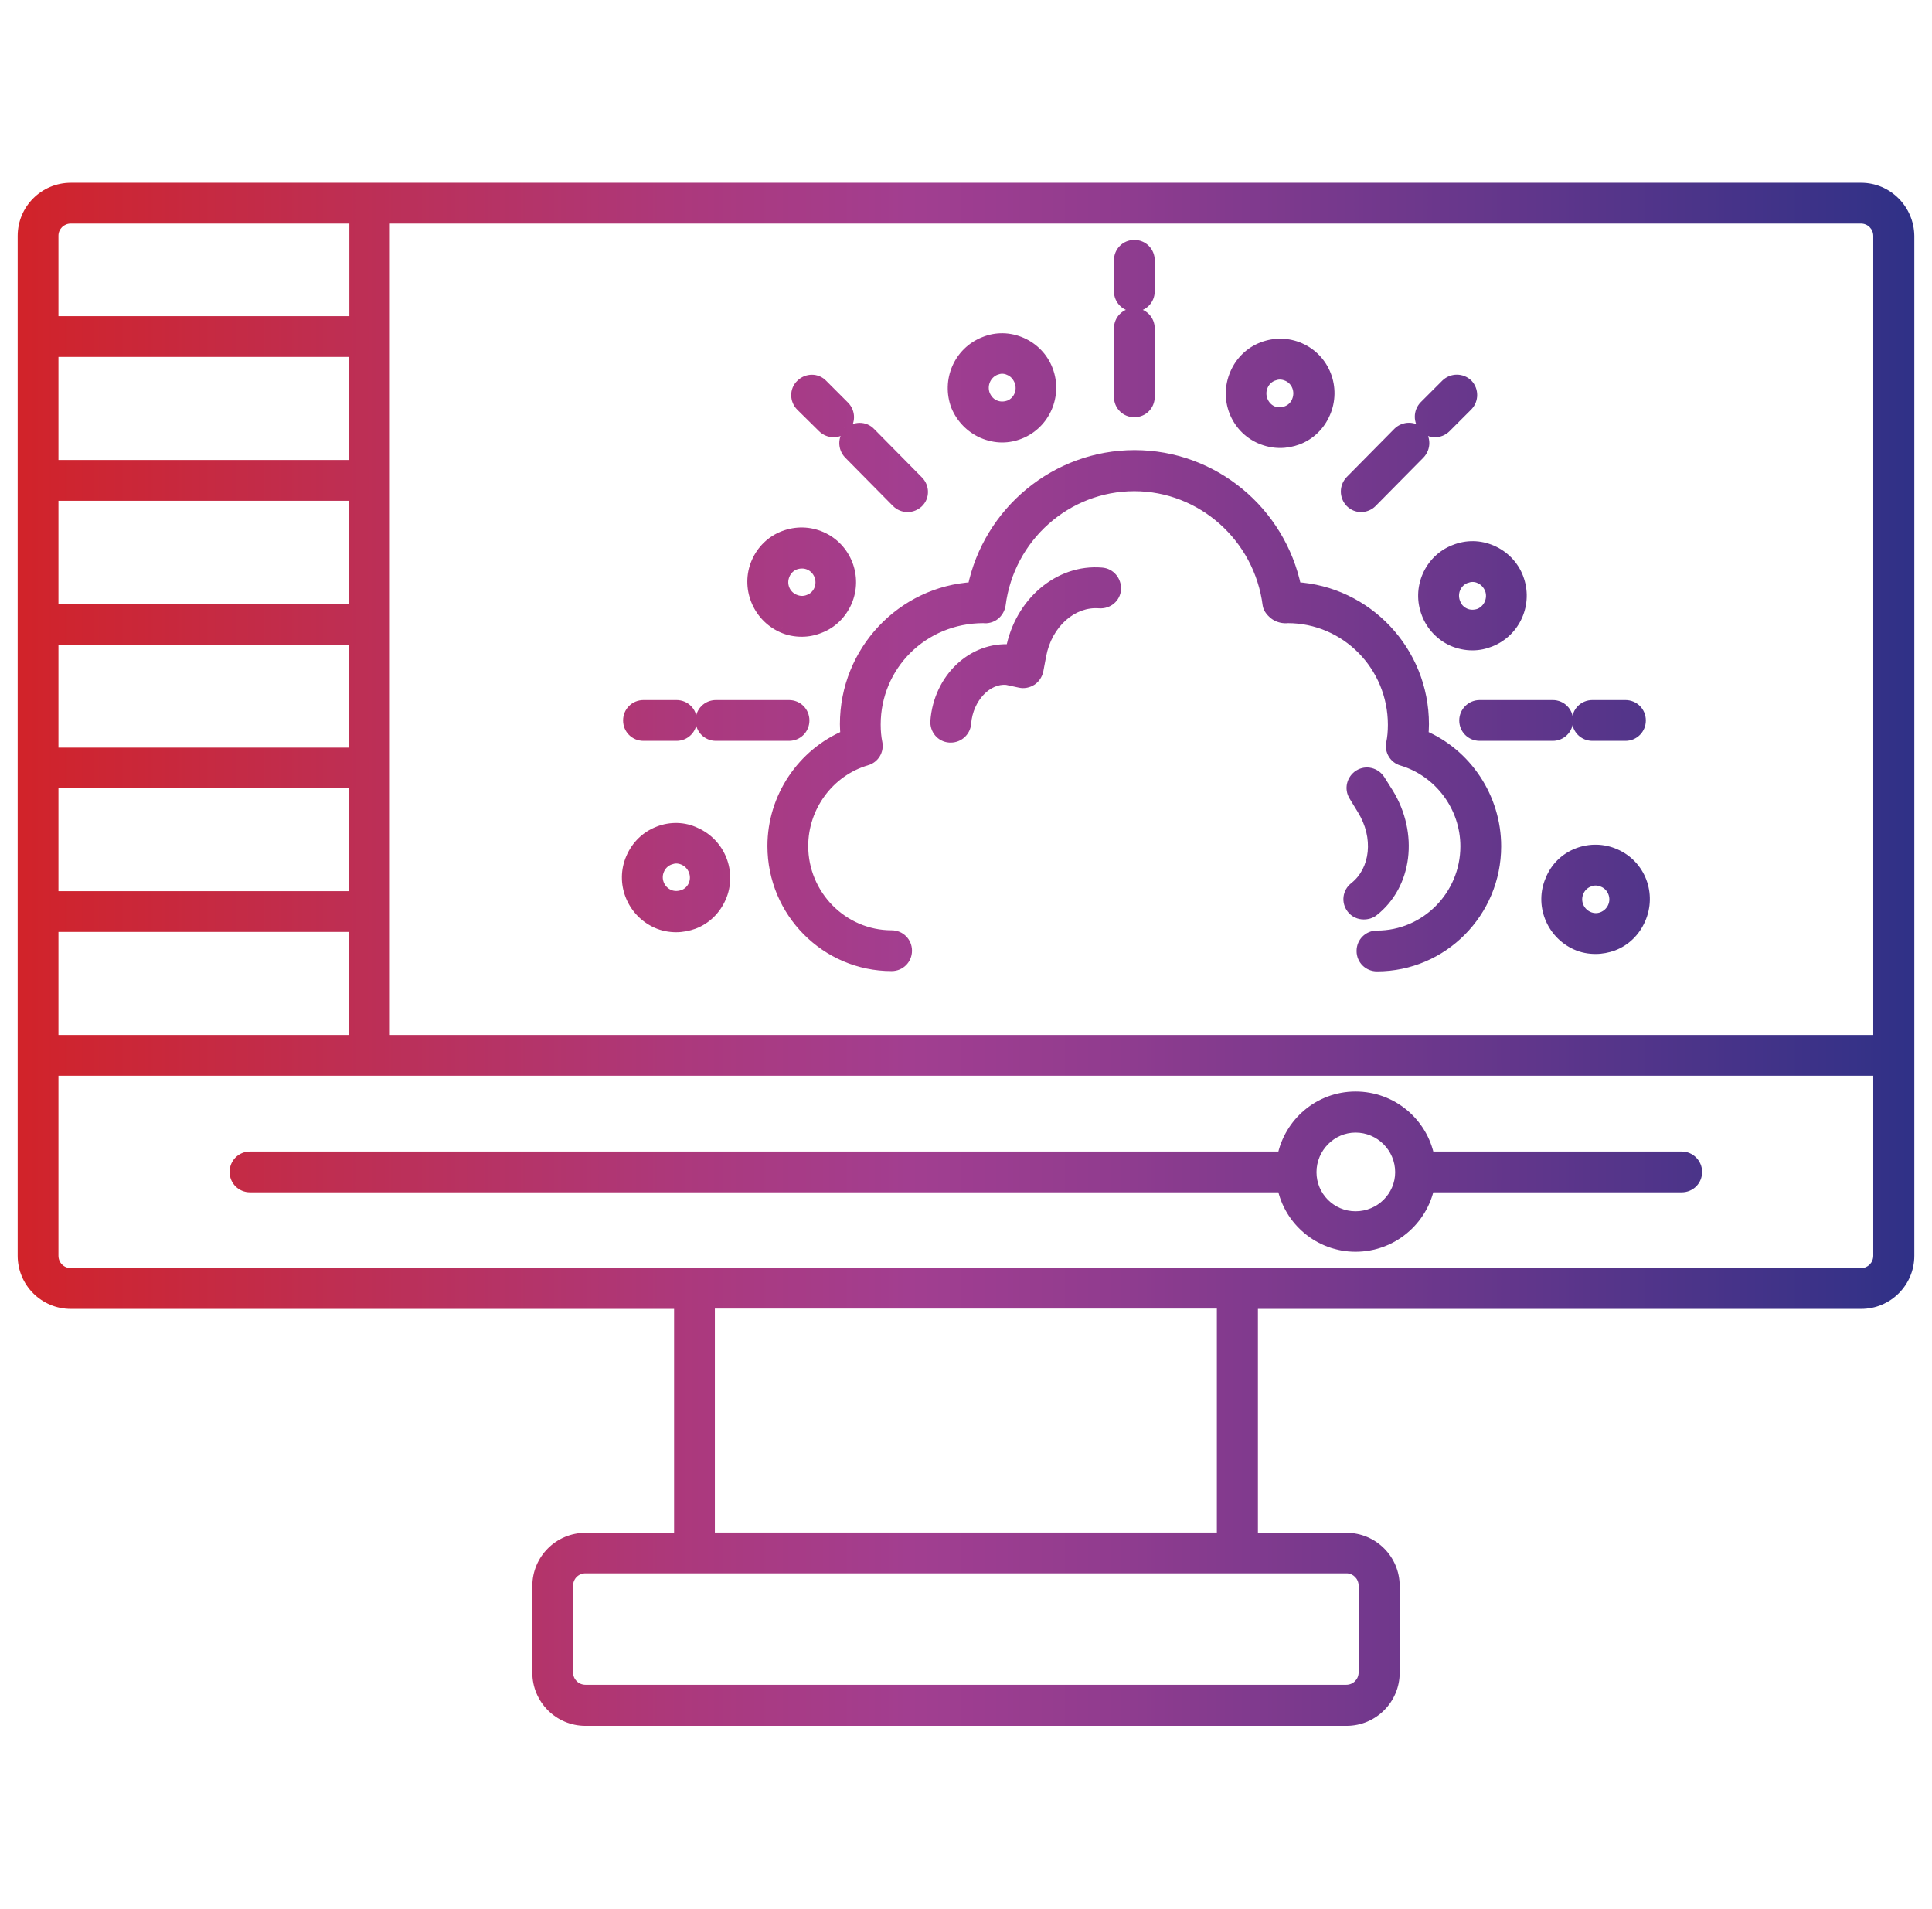 <svg width="82" height="81" viewBox="0 0 82 81" fill="none" xmlns="http://www.w3.org/2000/svg">
<path fill-rule="evenodd" clip-rule="evenodd" d="M78.994 8.007H3.006C1.898 8.007 1 8.905 1 10.012V53.292C1 54.4 1.898 55.298 3.006 55.298H28.86V65.302H24.849C23.741 65.302 22.843 66.201 22.843 67.308V70.988C22.843 72.095 23.741 72.993 24.849 72.993H57.151C58.259 72.993 59.157 72.095 59.157 70.988V67.308C59.157 66.201 58.259 65.302 57.151 65.302H53.14V55.298H78.994C80.102 55.298 81 54.4 81 53.292V10.012C80.988 8.905 80.089 8.007 78.994 8.007ZM79.757 10.012V44.173H16.296V9.237H78.982C79.413 9.237 79.757 9.582 79.757 10.012ZM15.066 25.875H2.231V21.002H15.066V25.875ZM15.066 27.105V31.978H2.231V27.105H15.066ZM15.066 33.197V38.07H2.231V33.197H15.066ZM15.066 19.771H2.231V14.898H15.066V19.771ZM2.231 39.3H15.066V44.173H2.231V39.3ZM3.006 9.237H15.078V13.667H2.231V10C2.231 9.582 2.575 9.237 3.006 9.237ZM57.914 67.296V70.975C57.914 71.406 57.57 71.751 57.139 71.751H24.849C24.418 71.751 24.073 71.406 24.073 70.975V67.296C24.073 66.865 24.418 66.521 24.849 66.521H57.151C57.57 66.521 57.914 66.865 57.914 67.296ZM51.897 65.29H30.091V55.285H51.897V65.29ZM78.994 54.067H3.006C2.575 54.067 2.231 53.723 2.231 53.292V45.404H79.757V53.292C79.757 53.723 79.412 54.067 78.994 54.067ZM71.377 49.12H60.635C60.352 47.668 59.072 46.573 57.533 46.573C56.008 46.573 54.74 47.668 54.457 49.12H10.611C10.267 49.12 9.996 49.391 9.996 49.736C9.996 50.08 10.267 50.351 10.611 50.351H54.457C54.74 51.791 56.02 52.873 57.533 52.873C59.059 52.873 60.339 51.791 60.635 50.351H71.377C71.722 50.351 71.993 50.08 71.993 49.736C71.993 49.403 71.722 49.12 71.377 49.12ZM57.533 51.655C56.475 51.655 55.626 50.794 55.626 49.748C55.626 48.69 56.487 47.816 57.533 47.816C58.592 47.816 59.465 48.677 59.465 49.748C59.465 50.794 58.604 51.655 57.533 51.655ZM60.399 30.735C60.399 30.908 60.387 31.068 60.375 31.228C62.221 32.003 63.464 33.861 63.464 35.916C63.464 38.709 61.212 40.974 58.443 40.974C58.098 40.974 57.827 40.703 57.827 40.358C57.827 40.014 58.098 39.743 58.443 39.743C60.535 39.743 62.233 38.02 62.233 35.916C62.233 34.23 61.113 32.729 59.513 32.249C59.206 32.163 59.021 31.855 59.083 31.547C59.132 31.314 59.156 31.043 59.156 30.76C59.156 28.237 57.138 26.195 54.653 26.195C54.492 26.219 54.271 26.17 54.136 26.072C54 25.973 53.865 25.825 53.84 25.665C53.471 22.773 51.022 20.595 48.143 20.595C45.251 20.595 42.802 22.773 42.433 25.665C42.408 25.825 42.322 25.973 42.199 26.072C42.076 26.17 41.904 26.219 41.744 26.195C39.147 26.195 37.129 28.237 37.129 30.748C37.129 31.031 37.154 31.301 37.203 31.535C37.264 31.843 37.08 32.151 36.772 32.237C35.172 32.704 34.053 34.218 34.053 35.904C34.053 38.008 35.751 39.731 37.843 39.731C38.187 39.731 38.458 40.002 38.458 40.346C38.458 40.691 38.187 40.962 37.843 40.962C35.074 40.962 32.822 38.697 32.822 35.904C32.822 33.849 34.077 32.003 35.923 31.228C35.911 31.068 35.898 30.908 35.898 30.735C35.898 27.647 38.298 25.124 41.313 24.952C41.977 21.727 44.833 19.352 48.155 19.352C51.478 19.352 54.32 21.715 54.985 24.952C58 25.124 60.399 27.647 60.399 30.735ZM46.753 24.336C44.956 24.189 43.307 25.592 42.938 27.573V27.61L42.901 27.597C41.289 27.474 39.874 28.816 39.739 30.6C39.714 30.945 39.96 31.24 40.305 31.265H40.354C40.674 31.265 40.944 31.018 40.969 30.698C41.055 29.591 41.88 28.742 42.729 28.816L43.295 28.939C43.455 28.976 43.627 28.939 43.763 28.853C43.898 28.767 43.996 28.619 44.033 28.459L44.156 27.807C44.415 26.441 45.498 25.468 46.667 25.567C47.011 25.592 47.307 25.346 47.331 25.001C47.343 24.656 47.097 24.361 46.753 24.336ZM58.899 33.676C59.957 35.399 59.686 37.541 58.271 38.648C58.16 38.734 58.025 38.771 57.877 38.771C57.705 38.771 57.52 38.697 57.397 38.537C57.188 38.267 57.237 37.885 57.508 37.676C58.431 36.95 58.579 35.51 57.84 34.329L57.496 33.763C57.311 33.467 57.41 33.098 57.693 32.913C57.988 32.729 58.357 32.827 58.542 33.11L58.899 33.676ZM48.144 17.457C48.489 17.457 48.76 17.187 48.76 16.842V13.938C48.76 13.593 48.489 13.323 48.144 13.323C47.8 13.323 47.529 13.593 47.529 13.938V16.842C47.529 17.187 47.8 17.457 48.144 17.457ZM48.76 12.363C48.76 12.707 48.489 12.978 48.144 12.978C47.8 12.978 47.529 12.695 47.529 12.363V11.046C47.529 10.701 47.8 10.431 48.144 10.431C48.489 10.431 48.76 10.701 48.76 11.046V12.363ZM36.047 19.242L38.078 21.297C38.201 21.42 38.361 21.482 38.521 21.482C38.681 21.482 38.828 21.42 38.952 21.309C39.198 21.075 39.198 20.682 38.952 20.436L36.921 18.38C36.687 18.134 36.294 18.134 36.047 18.38C35.814 18.614 35.814 18.996 36.047 19.242ZM35.382 18.306C35.222 18.306 35.062 18.245 34.939 18.122L34.016 17.211C33.77 16.965 33.77 16.571 34.016 16.338C34.262 16.091 34.656 16.091 34.89 16.338L35.813 17.261C36.059 17.507 36.059 17.9 35.813 18.134C35.69 18.245 35.542 18.306 35.382 18.306ZM30.387 31.191H33.488C33.833 31.191 34.104 30.92 34.104 30.575C34.104 30.231 33.833 29.96 33.488 29.96H30.387C30.043 29.96 29.772 30.231 29.772 30.575C29.772 30.92 30.043 31.191 30.387 31.191ZM28.714 31.191H27.311C26.966 31.191 26.696 30.92 26.696 30.575C26.696 30.231 26.966 29.96 27.311 29.96H28.714C29.058 29.96 29.329 30.231 29.329 30.575C29.329 30.92 29.058 31.191 28.714 31.191ZM62.185 30.575C62.185 30.92 62.456 31.191 62.801 31.191H65.902C66.246 31.191 66.517 30.92 66.517 30.575C66.517 30.231 66.246 29.96 65.902 29.96H62.801C62.456 29.96 62.185 30.243 62.185 30.575ZM68.989 31.191H67.586C67.241 31.191 66.971 30.92 66.971 30.575C66.971 30.231 67.241 29.96 67.586 29.96H68.989C69.333 29.96 69.604 30.231 69.604 30.575C69.604 30.92 69.333 31.191 68.989 31.191ZM57.766 21.481C57.926 21.481 58.086 21.42 58.209 21.297L60.239 19.242C60.473 18.996 60.473 18.614 60.239 18.368C59.993 18.134 59.612 18.134 59.365 18.368L57.335 20.423C57.101 20.669 57.101 21.051 57.335 21.297C57.458 21.42 57.606 21.481 57.766 21.481ZM61.348 18.122C61.225 18.245 61.065 18.307 60.905 18.307C60.745 18.307 60.597 18.245 60.474 18.122C60.24 17.876 60.24 17.494 60.474 17.248L61.397 16.325C61.643 16.092 62.025 16.092 62.271 16.325C62.504 16.572 62.504 16.953 62.271 17.199L61.348 18.122ZM33.204 26.601C33.475 26.724 33.758 26.773 34.029 26.773C34.287 26.773 34.533 26.724 34.779 26.625C35.296 26.428 35.69 26.035 35.912 25.53C36.367 24.484 35.887 23.266 34.853 22.811C34.349 22.589 33.795 22.577 33.278 22.774C32.761 22.971 32.355 23.364 32.134 23.881C31.691 24.915 32.171 26.133 33.204 26.601ZM33.278 24.373C33.364 24.164 33.537 24.004 33.733 23.93C33.943 23.857 34.164 23.857 34.361 23.943C34.779 24.127 34.976 24.619 34.792 25.05C34.706 25.247 34.546 25.407 34.337 25.481C34.127 25.567 33.906 25.555 33.709 25.469C33.278 25.284 33.094 24.792 33.278 24.373ZM61.667 27.179C61.175 26.957 60.781 26.551 60.584 26.035C60.166 24.976 60.695 23.77 61.741 23.364C62.258 23.155 62.811 23.167 63.316 23.389C63.82 23.61 64.214 24.017 64.411 24.533C64.817 25.592 64.3 26.785 63.242 27.204C62.996 27.302 62.75 27.351 62.491 27.351C62.208 27.351 61.925 27.29 61.667 27.179ZM62.504 24.447C62.393 24.447 62.294 24.472 62.196 24.509C61.778 24.669 61.556 25.161 61.741 25.604C61.815 25.813 61.974 25.973 62.171 26.059C62.368 26.145 62.59 26.145 62.799 26.072C63.217 25.899 63.427 25.419 63.267 24.989C63.181 24.779 63.02 24.607 62.824 24.521C62.725 24.472 62.614 24.447 62.504 24.447ZM53.508 18.59C53.767 18.7 54.05 18.762 54.333 18.762C54.579 18.762 54.837 18.713 55.071 18.627C55.588 18.43 55.994 18.036 56.215 17.519C56.671 16.473 56.203 15.255 55.169 14.799C54.665 14.578 54.111 14.566 53.594 14.762C53.077 14.959 52.671 15.353 52.45 15.87C51.995 16.916 52.462 18.134 53.508 18.59ZM53.57 16.362C53.656 16.153 53.828 15.993 54.025 15.919C54.123 15.882 54.222 15.858 54.32 15.858C54.431 15.858 54.542 15.882 54.653 15.931C55.071 16.116 55.255 16.608 55.071 17.039C54.985 17.248 54.812 17.408 54.603 17.482C54.406 17.556 54.185 17.556 53.988 17.47C53.582 17.285 53.385 16.781 53.57 16.362ZM42.533 18.528C42.262 18.528 41.979 18.466 41.721 18.356C41.216 18.134 40.822 17.728 40.613 17.224C40.207 16.153 40.724 14.959 41.782 14.541C42.287 14.332 42.84 14.344 43.345 14.566C43.849 14.787 44.243 15.193 44.44 15.71C44.846 16.768 44.329 17.962 43.283 18.38C43.037 18.479 42.791 18.528 42.533 18.528ZM42.533 15.611C42.434 15.611 42.336 15.636 42.237 15.673C41.819 15.845 41.61 16.325 41.77 16.756C41.856 16.965 42.004 17.137 42.213 17.224C42.41 17.31 42.631 17.31 42.84 17.236C43.259 17.076 43.468 16.584 43.296 16.153C43.21 15.944 43.062 15.771 42.853 15.685C42.754 15.636 42.644 15.611 42.533 15.611ZM27.962 35.313C27.445 35.51 27.039 35.904 26.817 36.421C26.362 37.454 26.842 38.673 27.876 39.14C28.146 39.263 28.429 39.313 28.7 39.313C28.946 39.313 29.205 39.263 29.438 39.177C29.955 38.98 30.349 38.587 30.571 38.082C31.026 37.036 30.546 35.818 29.512 35.362C29.032 35.129 28.466 35.116 27.962 35.313ZM29.463 37.578C29.377 37.774 29.217 37.934 29.008 38.008C28.799 38.082 28.577 38.082 28.38 37.996C27.962 37.811 27.765 37.319 27.949 36.901C28.036 36.691 28.208 36.532 28.405 36.458C28.503 36.421 28.602 36.396 28.7 36.396C28.811 36.396 28.922 36.421 29.032 36.47C29.451 36.654 29.648 37.159 29.463 37.578ZM66.972 36.236C67.489 36.039 68.043 36.051 68.547 36.273C69.593 36.728 70.061 37.947 69.593 39.005C69.372 39.509 68.978 39.903 68.461 40.1C68.228 40.186 67.969 40.235 67.723 40.235C67.452 40.235 67.169 40.186 66.898 40.063C65.865 39.596 65.385 38.377 65.84 37.344C66.049 36.827 66.455 36.433 66.972 36.236ZM68.031 38.943C68.24 38.857 68.4 38.697 68.486 38.5C68.671 38.082 68.474 37.577 68.055 37.405C67.944 37.356 67.834 37.331 67.723 37.331C67.624 37.331 67.526 37.356 67.428 37.393C67.231 37.467 67.058 37.627 66.972 37.836C66.788 38.254 66.985 38.746 67.403 38.931C67.6 39.017 67.821 39.029 68.031 38.943Z" fill="url(#paint0_linear_2645_15031)"/>
<path d="M28.86 55.298H29.11V55.048H28.86V55.298ZM28.86 65.302V65.552H29.11V65.302H28.86ZM53.14 65.302H52.89V65.552H53.14V65.302ZM53.14 55.298V55.048H52.89V55.298H53.14ZM81 10.012H81.25L81.25 10.01L81 10.012ZM79.757 44.173V44.423H80.007V44.173H79.757ZM16.296 44.173H16.046V44.423H16.296V44.173ZM16.296 9.237V8.987H16.046V9.237H16.296ZM2.231 25.875H1.981V26.125H2.231V25.875ZM15.066 25.875V26.125H15.316V25.875H15.066ZM2.231 21.002V20.752H1.981V21.002H2.231ZM15.066 21.002H15.316V20.752H15.066V21.002ZM15.066 31.978V32.228H15.316V31.978H15.066ZM15.066 27.105H15.316V26.855H15.066V27.105ZM2.231 31.978H1.981V32.228H2.231V31.978ZM2.231 27.105V26.855H1.981V27.105H2.231ZM15.066 38.07V38.32H15.316V38.07H15.066ZM15.066 33.197H15.316V32.947H15.066V33.197ZM2.231 38.07H1.981V38.32H2.231V38.07ZM2.231 33.197V32.947H1.981V33.197H2.231ZM2.231 19.771H1.981V20.021H2.231V19.771ZM15.066 19.771V20.021H15.316V19.771H15.066ZM2.231 14.898V14.648H1.981V14.898H2.231ZM15.066 14.898H15.316V14.648H15.066V14.898ZM15.066 39.3H15.316V39.05H15.066V39.3ZM2.231 39.3V39.05H1.981V39.3H2.231ZM15.066 44.173V44.423H15.316V44.173H15.066ZM2.231 44.173H1.981V44.423H2.231V44.173ZM15.078 9.237H15.328V8.987H15.078V9.237ZM15.078 13.667V13.917H15.328V13.667H15.078ZM2.231 13.667H1.981V13.917H2.231V13.667ZM30.091 65.29H29.841V65.54H30.091V65.29ZM51.897 65.29V65.54H52.147V65.29H51.897ZM30.091 55.285V55.035H29.841V55.285H30.091ZM51.897 55.285H52.147V55.035H51.897V55.285ZM2.231 45.404V45.154H1.981V45.404H2.231ZM79.757 45.404H80.007V45.154H79.757V45.404ZM60.635 49.12L60.389 49.168L60.429 49.37H60.635V49.12ZM54.457 49.12V49.37H54.663L54.702 49.168L54.457 49.12ZM54.457 50.351L54.702 50.303L54.663 50.101H54.457V50.351ZM60.635 50.351V50.101H60.431L60.39 50.301L60.635 50.351ZM60.375 31.228L60.125 31.208L60.112 31.388L60.278 31.458L60.375 31.228ZM59.513 32.249L59.585 32.01L59.581 32.008L59.513 32.249ZM59.083 31.547L58.838 31.496L58.837 31.498L59.083 31.547ZM54.653 26.195V25.945H54.633L54.614 25.947L54.653 26.195ZM53.84 25.665L53.592 25.697L53.593 25.703L53.84 25.665ZM42.433 25.665L42.68 25.703L42.681 25.697L42.433 25.665ZM41.744 26.195L41.782 25.947L41.763 25.945H41.744V26.195ZM37.203 31.535L37.448 31.486L37.447 31.484L37.203 31.535ZM36.772 32.237L36.705 31.996L36.702 31.997L36.772 32.237ZM35.923 31.228L36.02 31.458L36.186 31.388L36.172 31.208L35.923 31.228ZM41.313 24.952L41.327 25.201L41.519 25.19L41.558 25.002L41.313 24.952ZM54.985 24.952L54.74 25.002L54.779 25.19L54.971 25.201L54.985 24.952ZM42.938 27.573L42.692 27.527L42.688 27.55V27.573H42.938ZM46.753 24.336L46.732 24.586L46.735 24.586L46.753 24.336ZM42.938 27.61L42.859 27.847L43.188 27.957V27.61H42.938ZM42.901 27.597L42.98 27.36L42.951 27.351L42.92 27.348L42.901 27.597ZM39.739 30.6L39.489 30.581L39.489 30.582L39.739 30.6ZM40.305 31.265L40.287 31.514L40.296 31.515H40.305V31.265ZM40.969 30.698L40.72 30.679L40.72 30.679L40.969 30.698ZM42.729 28.816L42.782 28.571L42.766 28.568L42.751 28.567L42.729 28.816ZM43.295 28.939L43.351 28.695L43.348 28.695L43.295 28.939ZM43.763 28.853L43.897 29.064L43.897 29.064L43.763 28.853ZM44.033 28.459L44.277 28.515L44.279 28.505L44.033 28.459ZM44.156 27.807L43.911 27.76L43.911 27.76L44.156 27.807ZM46.667 25.567L46.646 25.816L46.649 25.816L46.667 25.567ZM47.331 25.001L47.581 25.019L47.581 25.01L47.331 25.001ZM58.271 38.648L58.425 38.845L58.425 38.845L58.271 38.648ZM58.899 33.676L59.112 33.546L59.11 33.543L58.899 33.676ZM57.397 38.537L57.596 38.385L57.595 38.384L57.397 38.537ZM57.508 37.676L57.661 37.874L57.663 37.872L57.508 37.676ZM57.84 34.329L57.627 34.459L57.628 34.461L57.84 34.329ZM57.496 33.763L57.709 33.633L57.708 33.63L57.496 33.763ZM57.693 32.913L57.56 32.702L57.556 32.704L57.693 32.913ZM58.542 33.11L58.753 32.977L58.751 32.974L58.542 33.11ZM38.078 21.297L37.9 21.473L37.901 21.474L38.078 21.297ZM36.047 19.242L35.866 19.414L35.87 19.418L36.047 19.242ZM38.952 21.309L39.119 21.495L39.124 21.49L38.952 21.309ZM38.952 20.436L38.774 20.611L38.775 20.612L38.952 20.436ZM36.921 18.38L36.74 18.553L36.743 18.556L36.921 18.38ZM36.047 18.38L35.871 18.204L36.047 18.38ZM34.939 18.122L35.116 17.945L35.115 17.944L34.939 18.122ZM34.016 17.211L33.839 17.388L33.84 17.389L34.016 17.211ZM34.016 16.338L34.188 16.519L34.193 16.514L34.016 16.338ZM34.89 16.338L34.709 16.51L34.713 16.514L34.89 16.338ZM35.813 17.261L35.636 17.437L35.813 17.261ZM35.813 18.134L35.98 18.32L35.985 18.316L35.813 18.134ZM58.209 21.297L58.386 21.474L58.386 21.473L58.209 21.297ZM60.239 19.242L60.417 19.418L60.42 19.414L60.239 19.242ZM60.239 18.368L60.421 18.196L60.411 18.187L60.239 18.368ZM59.365 18.368L59.193 18.187L59.188 18.192L59.365 18.368ZM57.335 20.423L57.157 20.247L57.154 20.251L57.335 20.423ZM57.335 21.297L57.154 21.469L57.158 21.474L57.335 21.297ZM61.348 18.122L61.171 17.945L61.348 18.122ZM60.474 18.122L60.293 18.294L60.297 18.299L60.474 18.122ZM60.474 17.248L60.297 17.072L60.293 17.076L60.474 17.248ZM61.397 16.325L61.225 16.144L61.22 16.149L61.397 16.325ZM62.271 16.325L62.452 16.153L62.443 16.144L62.271 16.325ZM62.271 17.199L62.447 17.376L62.452 17.371L62.271 17.199ZM33.204 26.601L33.308 26.373L33.307 26.373L33.204 26.601ZM34.779 26.625L34.691 26.392L34.687 26.393L34.779 26.625ZM35.912 25.53L36.141 25.631L36.141 25.63L35.912 25.53ZM34.853 22.811L34.954 22.582L34.954 22.582L34.853 22.811ZM33.278 22.774L33.189 22.54L33.278 22.774ZM33.733 23.93L33.65 23.695L33.646 23.696L33.733 23.93ZM33.278 24.373L33.507 24.474L33.509 24.468L33.278 24.373ZM34.361 23.943L34.462 23.714L34.461 23.714L34.361 23.943ZM34.792 25.05L35.021 25.15L35.022 25.149L34.792 25.05ZM34.337 25.481L34.253 25.245L34.241 25.25L34.337 25.481ZM33.709 25.469L33.809 25.239L33.807 25.239L33.709 25.469ZM60.584 26.035L60.818 25.946L60.816 25.943L60.584 26.035ZM61.667 27.179L61.564 27.407L61.568 27.409L61.667 27.179ZM61.741 23.364L61.831 23.597L61.834 23.596L61.741 23.364ZM63.316 23.389L63.416 23.16V23.16L63.316 23.389ZM64.411 24.533L64.177 24.622L64.178 24.623L64.411 24.533ZM63.242 27.204L63.15 26.971L63.149 26.971L63.242 27.204ZM62.196 24.509L62.108 24.275L62.107 24.275L62.196 24.509ZM61.741 25.604L61.977 25.521L61.971 25.508L61.741 25.604ZM62.171 26.059L62.272 25.83V25.83L62.171 26.059ZM62.799 26.072L62.882 26.308L62.894 26.303L62.799 26.072ZM63.267 24.989L63.501 24.901L63.498 24.893L63.267 24.989ZM62.824 24.521L62.712 24.745L62.723 24.75L62.824 24.521ZM53.508 18.59L53.408 18.819L53.41 18.819L53.508 18.59ZM55.071 18.627L55.157 18.861L55.16 18.86L55.071 18.627ZM56.215 17.519L55.986 17.419L55.986 17.421L56.215 17.519ZM55.169 14.799L55.27 14.571L55.27 14.57L55.169 14.799ZM53.594 14.762L53.683 14.996H53.683L53.594 14.762ZM52.45 15.87L52.679 15.97L52.68 15.969L52.45 15.87ZM54.025 15.919L53.937 15.685L54.025 15.919ZM53.57 16.362L53.798 16.463L53.801 16.457L53.57 16.362ZM54.653 15.931L54.551 16.16L54.552 16.16L54.653 15.931ZM55.071 17.039L54.841 16.941L54.84 16.944L55.071 17.039ZM54.603 17.482L54.52 17.246L54.516 17.248L54.603 17.482ZM53.988 17.47L53.885 17.697L53.888 17.699L53.988 17.47ZM41.721 18.356L41.62 18.585L41.622 18.585L41.721 18.356ZM40.613 17.224L40.379 17.312L40.382 17.319L40.613 17.224ZM41.782 14.541L41.874 14.774L41.878 14.772L41.782 14.541ZM43.345 14.566L43.245 14.794L43.345 14.566ZM44.44 15.71L44.207 15.799L44.207 15.8L44.44 15.71ZM43.283 18.38L43.191 18.148H43.191L43.283 18.38ZM42.237 15.673L42.15 15.439L42.142 15.442L42.237 15.673ZM41.77 16.756L41.535 16.843L41.539 16.851L41.77 16.756ZM42.213 17.224L42.313 16.994L42.308 16.992L42.213 17.224ZM42.84 17.236L42.924 17.472L42.93 17.469L42.84 17.236ZM43.296 16.153L43.528 16.06L43.527 16.058L43.296 16.153ZM42.853 15.685L42.741 15.909L42.749 15.913L42.758 15.916L42.853 15.685ZM26.817 36.421L27.046 36.522L27.047 36.519L26.817 36.421ZM27.962 35.313L28.051 35.547L28.053 35.546L27.962 35.313ZM27.876 39.14L27.979 38.913L27.979 38.913L27.876 39.14ZM29.438 39.177L29.525 39.412L29.527 39.411L29.438 39.177ZM30.571 38.082L30.799 38.182L30.8 38.182L30.571 38.082ZM29.512 35.362L29.403 35.587L29.412 35.591L29.512 35.362ZM29.008 38.008L29.091 38.244L29.008 38.008ZM29.463 37.578L29.234 37.477L29.234 37.477L29.463 37.578ZM28.38 37.996L28.279 38.225L28.28 38.225L28.38 37.996ZM27.949 36.901L28.178 37.002L28.181 36.996L27.949 36.901ZM28.405 36.458L28.317 36.224L28.317 36.224L28.405 36.458ZM29.032 36.47L28.931 36.698L28.931 36.699L29.032 36.47ZM68.547 36.273L68.447 36.502L68.448 36.502L68.547 36.273ZM66.972 36.236L67.061 36.47L66.972 36.236ZM69.593 39.005L69.365 38.904L69.365 38.904L69.593 39.005ZM68.461 40.1L68.548 40.335L68.55 40.334L68.461 40.1ZM66.898 40.063L67.002 39.836L67.001 39.835L66.898 40.063ZM65.84 37.344L66.069 37.444L66.072 37.437L65.84 37.344ZM68.486 38.5L68.257 38.399L68.257 38.4L68.486 38.5ZM68.031 38.943L67.935 38.712L67.935 38.712L68.031 38.943ZM68.055 37.405L67.954 37.634L67.96 37.636L68.055 37.405ZM67.428 37.393L67.515 37.627L67.428 37.393ZM66.972 37.836L67.201 37.937L67.203 37.931L66.972 37.836ZM67.403 38.931L67.302 39.16L67.303 39.16L67.403 38.931ZM3.006 8.257H78.994V7.757H3.006V8.257ZM1.25 10.012C1.25 9.043 2.036 8.257 3.006 8.257V7.757C1.76 7.757 0.75 8.767 0.75 10.012H1.25ZM1.25 53.292V10.012H0.75V53.292H1.25ZM3.006 55.048C2.036 55.048 1.25 54.261 1.25 53.292H0.75C0.75 54.538 1.76 55.548 3.006 55.548V55.048ZM28.86 55.048H3.006V55.548H28.86V55.048ZM29.11 65.302V55.298H28.61V65.302H29.11ZM24.849 65.552H28.86V65.052H24.849V65.552ZM23.093 67.308C23.093 66.339 23.879 65.552 24.849 65.552V65.052C23.603 65.052 22.593 66.063 22.593 67.308H23.093ZM23.093 70.988V67.308H22.593V70.988H23.093ZM24.849 72.743C23.879 72.743 23.093 71.957 23.093 70.988H22.593C22.593 72.233 23.603 73.243 24.849 73.243V72.743ZM57.151 72.743H24.849V73.243H57.151V72.743ZM58.907 70.988C58.907 71.957 58.121 72.743 57.151 72.743V73.243C58.397 73.243 59.407 72.233 59.407 70.988H58.907ZM58.907 67.308V70.988H59.407V67.308H58.907ZM57.151 65.552C58.121 65.552 58.907 66.339 58.907 67.308H59.407C59.407 66.063 58.397 65.052 57.151 65.052V65.552ZM53.14 65.552H57.151V65.052H53.14V65.552ZM52.89 55.298V65.302H53.39V55.298H52.89ZM78.994 55.048H53.14V55.548H78.994V55.048ZM80.75 53.292C80.75 54.261 79.964 55.048 78.994 55.048V55.548C80.24 55.548 81.25 54.538 81.25 53.292H80.75ZM80.75 10.012V53.292H81.25V10.012H80.75ZM78.994 8.257C79.95 8.257 80.739 9.042 80.75 10.015L81.25 10.01C81.236 8.768 80.229 7.757 78.994 7.757V8.257ZM80.007 44.173V10.012H79.507V44.173H80.007ZM16.296 44.423H79.757V43.923H16.296V44.423ZM16.046 9.237V44.173H16.546V9.237H16.046ZM78.982 8.987H16.296V9.487H78.982V8.987ZM80.007 10.012C80.007 9.444 79.551 8.987 78.982 8.987V9.487C79.275 9.487 79.507 9.72 79.507 10.012H80.007ZM2.231 26.125H15.066V25.625H2.231V26.125ZM1.981 21.002V25.875H2.481V21.002H1.981ZM15.066 20.752H2.231V21.252H15.066V20.752ZM15.316 25.875V21.002H14.816V25.875H15.316ZM15.316 31.978V27.105H14.816V31.978H15.316ZM2.231 32.228H15.066V31.728H2.231V32.228ZM1.981 27.105V31.978H2.481V27.105H1.981ZM15.066 26.855H2.231V27.355H15.066V26.855ZM15.316 38.07V33.197H14.816V38.07H15.316ZM2.231 38.32H15.066V37.82H2.231V38.32ZM1.981 33.197V38.07H2.481V33.197H1.981ZM15.066 32.947H2.231V33.447H15.066V32.947ZM2.231 20.021H15.066V19.521H2.231V20.021ZM1.981 14.898V19.771H2.481V14.898H1.981ZM15.066 14.648H2.231V15.148H15.066V14.648ZM15.316 19.771V14.898H14.816V19.771H15.316ZM15.066 39.05H2.231V39.55H15.066V39.05ZM15.316 44.173V39.3H14.816V44.173H15.316ZM2.231 44.423H15.066V43.923H2.231V44.423ZM1.981 39.3V44.173H2.481V39.3H1.981ZM15.078 8.987H3.006V9.487H15.078V8.987ZM15.328 13.667V9.237H14.828V13.667H15.328ZM2.231 13.917H15.078V13.417H2.231V13.917ZM1.981 10V13.667H2.481V10H1.981ZM3.006 8.987C2.44 8.987 1.981 9.441 1.981 10H2.481C2.481 9.722 2.711 9.487 3.006 9.487V8.987ZM58.164 70.975V67.296H57.664V70.975H58.164ZM57.139 72.001C57.708 72.001 58.164 71.544 58.164 70.975H57.664C57.664 71.268 57.432 71.501 57.139 71.501V72.001ZM24.849 72.001H57.139V71.501H24.849V72.001ZM23.823 70.975C23.823 71.544 24.28 72.001 24.849 72.001V71.501C24.556 71.501 24.323 71.268 24.323 70.975H23.823ZM23.823 67.296V70.975H24.323V67.296H23.823ZM24.849 66.271C24.28 66.271 23.823 66.727 23.823 67.296H24.323C24.323 67.003 24.556 66.771 24.849 66.771V66.271ZM57.151 66.271H24.849V66.771H57.151V66.271ZM58.164 67.296C58.164 66.73 57.71 66.271 57.151 66.271V66.771C57.429 66.771 57.664 67.001 57.664 67.296H58.164ZM30.091 65.54H51.897V65.04H30.091V65.54ZM29.841 55.285V65.29H30.341V55.285H29.841ZM51.897 55.035H30.091V55.535H51.897V55.035ZM52.147 65.29V55.285H51.647V65.29H52.147ZM3.006 54.317H78.994V53.817H3.006V54.317ZM1.981 53.292C1.981 53.861 2.437 54.317 3.006 54.317V53.817C2.713 53.817 2.481 53.585 2.481 53.292H1.981ZM1.981 45.404V53.292H2.481V45.404H1.981ZM79.757 45.154H2.231V45.654H79.757V45.154ZM80.007 53.292V45.404H79.507V53.292H80.007ZM78.994 54.317C79.553 54.317 80.007 53.858 80.007 53.292H79.507C79.507 53.587 79.272 53.817 78.994 53.817V54.317ZM60.635 49.37H71.377V48.87H60.635V49.37ZM57.533 46.823C58.95 46.823 60.129 47.831 60.389 49.168L60.88 49.072C60.574 47.505 59.193 46.323 57.533 46.323V46.823ZM54.702 49.168C54.963 47.83 56.131 46.823 57.533 46.823V46.323C55.884 46.323 54.517 47.507 54.212 49.072L54.702 49.168ZM10.611 49.37H54.457V48.87H10.611V49.37ZM10.246 49.736C10.246 49.529 10.405 49.37 10.611 49.37V48.87C10.129 48.87 9.746 49.253 9.746 49.736H10.246ZM10.611 50.101C10.405 50.101 10.246 49.942 10.246 49.736H9.746C9.746 50.218 10.129 50.601 10.611 50.601V50.101ZM54.457 50.101H10.611V50.601H54.457V50.101ZM57.533 52.623C56.141 52.623 54.963 51.626 54.702 50.303L54.212 50.399C54.518 51.955 55.899 53.123 57.533 53.123V52.623ZM60.39 50.301C60.118 51.626 58.939 52.623 57.533 52.623V53.123C59.18 53.123 60.561 51.955 60.88 50.401L60.39 50.301ZM71.377 50.101H60.635V50.601H71.377V50.101ZM71.743 49.736C71.743 49.942 71.584 50.101 71.377 50.101V50.601C71.86 50.601 72.243 50.218 72.243 49.736H71.743ZM71.377 49.37C71.581 49.37 71.743 49.538 71.743 49.736H72.243C72.243 49.269 71.863 48.87 71.377 48.87V49.37ZM55.376 49.748C55.376 50.931 56.336 51.905 57.533 51.905V51.405C56.614 51.405 55.876 50.657 55.876 49.748H55.376ZM57.533 47.566C56.346 47.566 55.376 48.555 55.376 49.748H55.876C55.876 48.825 56.629 48.066 57.533 48.066V47.566ZM59.715 49.748C59.715 48.538 58.729 47.566 57.533 47.566V48.066C58.455 48.066 59.215 48.816 59.215 49.748H59.715ZM57.533 51.905C58.74 51.905 59.715 50.934 59.715 49.748H59.215C59.215 50.654 58.468 51.405 57.533 51.405V51.905ZM60.624 31.247C60.636 31.088 60.649 30.919 60.649 30.735H60.149C60.149 30.897 60.138 31.047 60.125 31.208L60.624 31.247ZM63.714 35.916C63.714 33.761 62.411 31.812 60.471 30.997L60.278 31.458C62.03 32.194 63.214 33.961 63.214 35.916H63.714ZM58.443 41.224C61.351 41.224 63.714 38.846 63.714 35.916H63.214C63.214 38.573 61.072 40.724 58.443 40.724V41.224ZM57.577 40.358C57.577 40.841 57.96 41.224 58.443 41.224V40.724C58.236 40.724 58.077 40.565 58.077 40.358H57.577ZM58.443 39.493C57.96 39.493 57.577 39.876 57.577 40.358H58.077C58.077 40.152 58.236 39.993 58.443 39.993V39.493ZM61.983 35.916C61.983 37.885 60.394 39.493 58.443 39.493V39.993C60.675 39.993 62.483 38.156 62.483 35.916H61.983ZM59.441 32.488C60.935 32.937 61.983 34.34 61.983 35.916H62.483C62.483 34.12 61.291 32.521 59.585 32.01L59.441 32.488ZM58.837 31.498C58.751 31.933 59.011 32.368 59.446 32.49L59.581 32.008C59.4 31.958 59.292 31.777 59.328 31.597L58.837 31.498ZM58.906 30.76C58.906 31.03 58.883 31.283 58.838 31.496L59.327 31.599C59.381 31.345 59.406 31.056 59.406 30.76H58.906ZM54.653 26.445C56.997 26.445 58.906 28.372 58.906 30.76H59.406C59.406 28.102 57.279 25.945 54.653 25.945V26.445ZM53.989 26.274C54.09 26.347 54.212 26.395 54.328 26.423C54.444 26.45 54.572 26.46 54.691 26.442L54.614 25.947C54.573 25.954 54.51 25.952 54.442 25.936C54.373 25.92 54.317 25.894 54.283 25.869L53.989 26.274ZM53.593 25.703C53.633 25.964 53.837 26.163 53.989 26.274L54.283 25.869C54.164 25.783 54.096 25.686 54.087 25.627L53.593 25.703ZM48.143 20.845C50.894 20.845 53.239 22.928 53.592 25.697L54.088 25.634C53.703 22.619 51.15 20.345 48.143 20.345V20.845ZM42.681 25.697C43.034 22.928 45.379 20.845 48.143 20.845V20.345C45.123 20.345 42.57 22.619 42.185 25.634L42.681 25.697ZM42.355 26.267C42.527 26.129 42.646 25.925 42.68 25.703L42.186 25.627C42.171 25.726 42.117 25.817 42.043 25.876L42.355 26.267ZM41.706 26.442C41.937 26.477 42.179 26.407 42.355 26.267L42.043 25.876C41.972 25.933 41.87 25.961 41.782 25.947L41.706 26.442ZM37.379 30.748C37.379 28.377 39.284 26.445 41.744 26.445V25.945C39.011 25.945 36.879 28.098 36.879 30.748H37.379ZM37.447 31.484C37.403 31.27 37.379 31.017 37.379 30.748H36.879C36.879 31.044 36.905 31.333 36.958 31.587L37.447 31.484ZM36.84 32.477C37.274 32.356 37.535 31.921 37.448 31.486L36.958 31.584C36.994 31.765 36.885 31.945 36.705 31.996L36.84 32.477ZM34.303 35.904C34.303 34.327 35.351 32.913 36.842 32.477L36.702 31.997C34.993 32.496 33.803 34.109 33.803 35.904H34.303ZM37.843 39.481C35.892 39.481 34.303 37.873 34.303 35.904H33.803C33.803 38.144 35.61 39.981 37.843 39.981V39.481ZM38.708 40.346C38.708 39.864 38.325 39.481 37.843 39.481V39.981C38.049 39.981 38.208 40.14 38.208 40.346H38.708ZM37.843 41.212C38.325 41.212 38.708 40.829 38.708 40.346H38.208C38.208 40.553 38.049 40.712 37.843 40.712V41.212ZM32.572 35.904C32.572 38.834 34.934 41.212 37.843 41.212V40.712C35.214 40.712 33.072 38.561 33.072 35.904H32.572ZM35.826 30.997C33.888 31.811 32.572 33.747 32.572 35.904H33.072C33.072 33.95 34.266 32.195 36.02 31.458L35.826 30.997ZM35.648 30.735C35.648 30.919 35.662 31.088 35.674 31.247L36.172 31.208C36.16 31.047 36.148 30.897 36.148 30.735H35.648ZM41.299 24.702C38.151 24.882 35.648 27.515 35.648 30.735H36.148C36.148 27.778 38.446 25.366 41.327 25.201L41.299 24.702ZM48.155 19.102C44.712 19.102 41.756 21.563 41.068 24.901L41.558 25.002C42.199 21.892 44.953 19.602 48.155 19.602V19.102ZM55.23 24.901C54.542 21.551 51.598 19.102 48.155 19.102V19.602C51.357 19.602 54.099 21.88 54.74 25.002L55.23 24.901ZM60.649 30.735C60.649 27.515 58.147 24.882 54.999 24.702L54.971 25.201C57.852 25.366 60.149 27.778 60.149 30.735H60.649ZM43.184 27.619C43.534 25.74 45.086 24.45 46.732 24.586L46.773 24.087C44.826 23.927 43.081 25.443 42.692 27.527L43.184 27.619ZM43.188 27.61V27.573H42.688V27.61H43.188ZM42.822 27.835L42.859 27.847L43.017 27.373L42.98 27.36L42.822 27.835ZM39.988 30.619C40.114 28.948 41.431 27.736 42.882 27.847L42.92 27.348C41.148 27.213 39.633 28.683 39.489 30.581L39.988 30.619ZM40.322 31.015C40.121 31.001 39.973 30.83 39.988 30.618L39.489 30.582C39.455 31.059 39.799 31.479 40.287 31.514L40.322 31.015ZM40.354 31.015H40.305V31.515H40.354V31.015ZM40.72 30.679C40.705 30.867 40.545 31.015 40.354 31.015V31.515C40.802 31.515 41.184 31.17 41.218 30.718L40.72 30.679ZM42.751 28.567C42.233 28.522 41.744 28.759 41.381 29.142C41.018 29.526 40.767 30.07 40.72 30.679L41.218 30.718C41.257 30.22 41.462 29.785 41.745 29.486C42.028 29.186 42.376 29.036 42.707 29.065L42.751 28.567ZM43.348 28.695L42.782 28.571L42.676 29.06L43.242 29.183L43.348 28.695ZM43.628 28.642C43.543 28.696 43.439 28.715 43.351 28.695L43.239 29.182C43.471 29.236 43.711 29.182 43.897 29.064L43.628 28.642ZM43.79 28.403C43.766 28.505 43.703 28.594 43.628 28.642L43.897 29.064C44.093 28.939 44.227 28.733 44.277 28.515L43.79 28.403ZM43.911 27.76L43.788 28.413L44.279 28.505L44.402 27.853L43.911 27.76ZM46.688 25.318C45.357 25.206 44.186 26.305 43.911 27.76L44.402 27.853C44.644 26.576 45.638 25.731 46.646 25.816L46.688 25.318ZM47.082 24.983C47.068 25.184 46.897 25.333 46.684 25.318L46.649 25.816C47.126 25.85 47.546 25.506 47.581 25.019L47.082 24.983ZM46.735 24.586C46.935 24.6 47.089 24.772 47.081 24.992L47.581 25.01C47.598 24.541 47.26 24.122 46.771 24.087L46.735 24.586ZM58.425 38.845C59.958 37.645 60.224 35.356 59.112 33.546L58.686 33.807C59.69 35.442 59.414 37.436 58.117 38.451L58.425 38.845ZM57.877 39.021C58.067 39.021 58.26 38.973 58.425 38.845L58.118 38.451C58.06 38.495 57.983 38.521 57.877 38.521V39.021ZM57.199 38.69C57.375 38.918 57.636 39.021 57.877 39.021V38.521C57.773 38.521 57.666 38.476 57.596 38.385L57.199 38.69ZM57.355 37.478C56.975 37.772 56.906 38.31 57.2 38.69L57.595 38.384C57.471 38.223 57.499 37.999 57.661 37.874L57.355 37.478ZM57.628 34.461C58.317 35.563 58.152 36.852 57.353 37.479L57.663 37.872C58.711 37.048 58.84 35.457 58.052 34.196L57.628 34.461ZM57.282 33.893L57.627 34.459L58.054 34.199L57.709 33.633L57.282 33.893ZM57.556 32.704C57.167 32.958 57.022 33.476 57.284 33.895L57.708 33.63C57.6 33.458 57.652 33.238 57.829 33.123L57.556 32.704ZM58.751 32.974C58.498 32.585 57.979 32.44 57.56 32.702L57.825 33.126C57.997 33.018 58.217 33.07 58.332 33.247L58.751 32.974ZM59.11 33.543L58.753 32.977L58.33 33.244L58.687 33.81L59.11 33.543ZM48.51 16.842C48.51 17.049 48.351 17.207 48.144 17.207V17.707C48.627 17.707 49.01 17.325 49.01 16.842H48.51ZM48.51 13.938V16.842H49.01V13.938H48.51ZM48.144 13.573C48.351 13.573 48.51 13.731 48.51 13.938H49.01C49.01 13.455 48.627 13.073 48.144 13.073V13.573ZM47.779 13.938C47.779 13.731 47.938 13.573 48.144 13.573V13.073C47.662 13.073 47.279 13.455 47.279 13.938H47.779ZM47.779 16.842V13.938H47.279V16.842H47.779ZM48.144 17.207C47.938 17.207 47.779 17.049 47.779 16.842H47.279C47.279 17.325 47.662 17.707 48.144 17.707V17.207ZM48.144 13.228C48.627 13.228 49.01 12.845 49.01 12.363H48.51C48.51 12.569 48.351 12.728 48.144 12.728V13.228ZM47.279 12.363C47.279 12.83 47.658 13.228 48.144 13.228V12.728C47.941 12.728 47.779 12.56 47.779 12.363H47.279ZM47.279 11.046V12.363H47.779V11.046H47.279ZM48.144 10.181C47.662 10.181 47.279 10.563 47.279 11.046H47.779C47.779 10.84 47.938 10.681 48.144 10.681V10.181ZM49.01 11.046C49.01 10.563 48.627 10.181 48.144 10.181V10.681C48.351 10.681 48.51 10.84 48.51 11.046H49.01ZM49.01 12.363V11.046H48.51V12.363H49.01ZM38.256 21.121L36.225 19.066L35.87 19.418L37.9 21.473L38.256 21.121ZM38.521 21.232C38.425 21.232 38.33 21.195 38.255 21.12L37.901 21.474C38.072 21.645 38.297 21.732 38.521 21.732V21.232ZM38.784 21.123C38.702 21.197 38.613 21.232 38.521 21.232V21.732C38.749 21.732 38.955 21.643 39.119 21.495L38.784 21.123ZM38.775 20.612C38.926 20.763 38.919 20.995 38.779 21.128L39.124 21.49C39.476 21.156 39.469 20.6 39.128 20.259L38.775 20.612ZM36.743 18.556L38.774 20.611L39.129 20.26L37.099 18.205L36.743 18.556ZM36.224 18.557C36.375 18.406 36.607 18.413 36.74 18.553L37.102 18.208C36.767 17.856 36.212 17.863 35.871 18.204L36.224 18.557ZM36.229 19.07C36.084 18.918 36.09 18.691 36.224 18.557L35.871 18.204C35.537 18.538 35.543 19.074 35.866 19.414L36.229 19.07ZM34.762 18.299C34.934 18.47 35.158 18.556 35.382 18.556V18.056C35.286 18.056 35.191 18.02 35.116 17.945L34.762 18.299ZM33.84 17.389L34.763 18.3L35.115 17.944L34.192 17.033L33.84 17.389ZM33.844 16.156C33.491 16.491 33.498 17.047 33.839 17.388L34.193 17.035C34.042 16.884 34.048 16.652 34.188 16.519L33.844 16.156ZM35.071 16.165C34.736 15.813 34.181 15.82 33.839 16.161L34.193 16.514C34.344 16.363 34.576 16.37 34.709 16.51L35.071 16.165ZM35.989 17.084L35.067 16.161L34.713 16.514L35.636 17.437L35.989 17.084ZM35.985 18.316C36.337 17.981 36.331 17.425 35.989 17.084L35.636 17.437C35.787 17.588 35.78 17.82 35.641 17.953L35.985 18.316ZM35.382 18.556C35.61 18.556 35.816 18.468 35.98 18.32L35.645 17.948C35.563 18.022 35.474 18.056 35.382 18.056V18.556ZM33.488 30.941H30.387V31.441H33.488V30.941ZM33.854 30.575C33.854 30.782 33.695 30.941 33.488 30.941V31.441C33.971 31.441 34.354 31.058 34.354 30.575H33.854ZM33.488 30.21C33.695 30.21 33.854 30.369 33.854 30.575H34.354C34.354 30.093 33.971 29.71 33.488 29.71V30.21ZM30.387 30.21H33.488V29.71H30.387V30.21ZM30.022 30.575C30.022 30.369 30.181 30.21 30.387 30.21V29.71C29.905 29.71 29.522 30.093 29.522 30.575H30.022ZM30.387 30.941C30.181 30.941 30.022 30.782 30.022 30.575H29.522C29.522 31.058 29.905 31.441 30.387 31.441V30.941ZM27.311 31.441H28.714V30.941H27.311V31.441ZM26.446 30.575C26.446 31.058 26.828 31.441 27.311 31.441V30.941C27.104 30.941 26.946 30.782 26.946 30.575H26.446ZM27.311 29.71C26.828 29.71 26.446 30.093 26.446 30.575H26.946C26.946 30.369 27.104 30.21 27.311 30.21V29.71ZM28.714 29.71H27.311V30.21H28.714V29.71ZM29.579 30.575C29.579 30.093 29.196 29.71 28.714 29.71V30.21C28.92 30.21 29.079 30.369 29.079 30.575H29.579ZM28.714 31.441C29.196 31.441 29.579 31.058 29.579 30.575H29.079C29.079 30.782 28.92 30.941 28.714 30.941V31.441ZM62.801 30.941C62.594 30.941 62.435 30.782 62.435 30.575H61.935C61.935 31.058 62.318 31.441 62.801 31.441V30.941ZM65.902 30.941H62.801V31.441H65.902V30.941ZM66.267 30.575C66.267 30.782 66.108 30.941 65.902 30.941V31.441C66.384 31.441 66.767 31.058 66.767 30.575H66.267ZM65.902 30.21C66.108 30.21 66.267 30.369 66.267 30.575H66.767C66.767 30.093 66.384 29.71 65.902 29.71V30.21ZM62.801 30.21H65.902V29.71H62.801V30.21ZM62.435 30.575C62.435 30.378 62.597 30.21 62.801 30.21V29.71C62.315 29.71 61.935 30.108 61.935 30.575H62.435ZM67.586 31.441H68.989V30.941H67.586V31.441ZM66.721 30.575C66.721 31.058 67.103 31.441 67.586 31.441V30.941C67.379 30.941 67.221 30.782 67.221 30.575H66.721ZM67.586 29.71C67.103 29.71 66.721 30.093 66.721 30.575H67.221C67.221 30.369 67.379 30.21 67.586 30.21V29.71ZM68.989 29.71H67.586V30.21H68.989V29.71ZM69.854 30.575C69.854 30.093 69.471 29.71 68.989 29.71V30.21C69.195 30.21 69.354 30.369 69.354 30.575H69.854ZM68.989 31.441C69.471 31.441 69.854 31.058 69.854 30.575H69.354C69.354 30.782 69.195 30.941 68.989 30.941V31.441ZM58.032 21.12C57.957 21.195 57.861 21.231 57.766 21.231V21.731C57.99 21.731 58.214 21.645 58.386 21.474L58.032 21.12ZM60.061 19.066L58.031 21.121L58.386 21.473L60.417 19.418L60.061 19.066ZM60.058 18.54C60.2 18.69 60.2 18.92 60.058 19.07L60.42 19.414C60.746 19.071 60.746 18.538 60.42 18.196L60.058 18.54ZM59.538 18.549C59.687 18.407 59.917 18.407 60.067 18.549L60.411 18.187C60.069 17.861 59.536 17.861 59.193 18.187L59.538 18.549ZM57.513 20.599L59.543 18.544L59.188 18.192L57.157 20.247L57.513 20.599ZM57.516 21.125C57.374 20.975 57.374 20.745 57.516 20.595L57.154 20.251C56.828 20.593 56.828 21.126 57.154 21.469L57.516 21.125ZM57.766 21.231C57.675 21.231 57.59 21.199 57.512 21.12L57.158 21.474C57.326 21.641 57.536 21.731 57.766 21.731V21.231ZM60.905 18.557C61.129 18.557 61.353 18.47 61.524 18.299L61.171 17.945C61.096 18.02 61 18.057 60.905 18.057V18.557ZM60.297 18.299C60.465 18.466 60.675 18.557 60.905 18.557V18.057C60.814 18.057 60.729 18.024 60.651 17.945L60.297 18.299ZM60.293 17.076C59.967 17.419 59.967 17.952 60.293 18.294L60.655 17.95C60.513 17.8 60.513 17.57 60.655 17.421L60.293 17.076ZM61.22 16.149L60.297 17.072L60.651 17.425L61.574 16.502L61.22 16.149ZM62.443 16.144C62.1 15.819 61.567 15.819 61.225 16.144L61.569 16.507C61.719 16.364 61.949 16.364 62.098 16.507L62.443 16.144ZM62.452 17.371C62.777 17.029 62.777 16.496 62.452 16.153L62.089 16.498C62.231 16.647 62.231 16.877 62.089 17.027L62.452 17.371ZM61.524 18.299L62.447 17.376L62.094 17.022L61.171 17.945L61.524 18.299ZM34.029 26.523C33.788 26.523 33.541 26.479 33.308 26.373L33.101 26.828C33.409 26.968 33.728 27.023 34.029 27.023V26.523ZM34.687 26.393C34.469 26.48 34.254 26.523 34.029 26.523V27.023C34.321 27.023 34.598 26.967 34.872 26.857L34.687 26.393ZM35.683 25.43C35.486 25.877 35.141 26.22 34.691 26.392L34.868 26.859C35.452 26.637 35.894 26.192 36.141 25.631L35.683 25.43ZM34.753 23.039C35.66 23.439 36.083 24.51 35.682 25.43L36.141 25.63C36.651 24.458 36.114 23.093 34.954 22.582L34.753 23.039ZM33.367 23.007C33.823 22.834 34.309 22.845 34.753 23.039L34.954 22.582C34.389 22.333 33.767 22.32 33.189 22.54L33.367 23.007ZM32.364 23.98C32.559 23.524 32.915 23.179 33.367 23.007L33.189 22.54C32.608 22.762 32.152 23.205 31.904 23.783L32.364 23.98ZM33.307 26.373C32.396 25.96 31.975 24.886 32.364 23.98L31.904 23.783C31.407 24.943 31.946 26.306 33.101 26.828L33.307 26.373ZM33.646 23.696C33.385 23.794 33.16 24.003 33.047 24.278L33.509 24.468C33.569 24.325 33.688 24.214 33.821 24.164L33.646 23.696ZM34.461 23.714C34.199 23.599 33.912 23.602 33.65 23.695L33.817 24.166C33.974 24.111 34.129 24.114 34.261 24.172L34.461 23.714ZM35.022 25.149C35.26 24.593 35.006 23.954 34.462 23.714L34.26 24.171C34.553 24.3 34.693 24.646 34.562 24.952L35.022 25.149ZM34.42 25.717C34.7 25.618 34.909 25.405 35.021 25.15L34.563 24.95C34.502 25.089 34.392 25.196 34.253 25.245L34.42 25.717ZM33.609 25.698C33.862 25.808 34.154 25.826 34.432 25.712L34.241 25.25C34.101 25.308 33.95 25.301 33.809 25.239L33.609 25.698ZM33.05 24.272C32.81 24.816 33.05 25.458 33.61 25.698L33.807 25.239C33.507 25.11 33.377 24.768 33.507 24.474L33.05 24.272ZM60.35 26.124C60.571 26.704 61.013 27.159 61.564 27.407L61.77 26.951C61.336 26.756 60.99 26.399 60.818 25.946L60.35 26.124ZM61.65 23.131C60.474 23.588 59.882 24.94 60.352 26.127L60.816 25.943C60.449 25.013 60.915 23.953 61.831 23.597L61.65 23.131ZM63.416 23.16C62.851 22.912 62.227 22.898 61.647 23.133L61.834 23.596C62.288 23.413 62.772 23.423 63.215 23.618L63.416 23.16ZM64.645 24.444C64.423 23.863 63.981 23.408 63.416 23.16L63.215 23.618C63.66 23.813 64.005 24.17 64.177 24.622L64.645 24.444ZM63.334 27.436C64.521 26.967 65.099 25.629 64.644 24.444L64.178 24.623C64.535 25.554 64.08 26.604 63.15 26.971L63.334 27.436ZM62.491 27.601C62.783 27.601 63.061 27.545 63.335 27.436L63.149 26.971C62.931 27.059 62.716 27.101 62.491 27.101V27.601ZM61.568 27.409C61.856 27.532 62.173 27.601 62.491 27.601V27.101C62.244 27.101 61.994 27.047 61.765 26.949L61.568 27.409ZM62.284 24.743C62.364 24.713 62.432 24.697 62.504 24.697V24.197C62.354 24.197 62.225 24.231 62.108 24.275L62.284 24.743ZM61.971 25.508C61.841 25.194 62 24.851 62.285 24.742L62.107 24.275C61.556 24.486 61.272 25.128 61.51 25.7L61.971 25.508ZM62.272 25.83C62.133 25.769 62.025 25.659 61.977 25.521L61.505 25.687C61.604 25.967 61.816 26.177 62.071 26.288L62.272 25.83ZM62.716 25.836C62.559 25.891 62.403 25.888 62.272 25.83L62.071 26.288C62.333 26.403 62.621 26.399 62.882 26.307L62.716 25.836ZM63.032 25.076C63.146 25.382 62.996 25.72 62.704 25.84L62.894 26.303C63.439 26.078 63.707 25.457 63.501 24.902L63.032 25.076ZM62.723 24.75C62.855 24.808 62.971 24.928 63.035 25.084L63.498 24.893C63.39 24.631 63.186 24.407 62.924 24.292L62.723 24.75ZM62.504 24.697C62.578 24.697 62.65 24.714 62.712 24.745L62.935 24.297C62.8 24.23 62.651 24.197 62.504 24.197V24.697ZM54.333 18.512C54.085 18.512 53.836 18.458 53.607 18.36L53.41 18.819C53.697 18.943 54.014 19.012 54.333 19.012V18.512ZM54.984 18.392C54.776 18.469 54.547 18.512 54.333 18.512V19.012C54.61 19.012 54.898 18.957 55.157 18.861L54.984 18.392ZM55.986 17.421C55.79 17.877 55.434 18.221 54.982 18.393L55.16 18.86C55.742 18.639 56.198 18.195 56.445 17.617L55.986 17.421ZM55.069 15.028C55.974 15.427 56.388 16.497 55.986 17.419L56.445 17.619C56.954 16.449 56.432 15.082 55.27 14.571L55.069 15.028ZM53.683 14.996C54.139 14.822 54.625 14.834 55.069 15.028L55.27 14.57C54.705 14.322 54.083 14.309 53.505 14.529L53.683 14.996ZM52.68 15.969C52.875 15.512 53.231 15.168 53.683 14.996L53.505 14.529C52.924 14.75 52.468 15.194 52.22 15.771L52.68 15.969ZM53.608 18.36C52.691 17.961 52.278 16.891 52.679 15.97L52.221 15.77C51.711 16.941 52.233 18.307 53.408 18.819L53.608 18.36ZM53.937 15.685C53.677 15.783 53.452 15.992 53.339 16.267L53.801 16.457C53.86 16.314 53.979 16.203 54.113 16.153L53.937 15.685ZM54.32 15.608C54.181 15.608 54.051 15.642 53.937 15.685L54.113 16.153C54.196 16.122 54.263 16.108 54.32 16.108V15.608ZM54.754 15.703C54.614 15.641 54.469 15.608 54.32 15.608V16.108C54.393 16.108 54.469 16.124 54.551 16.16L54.754 15.703ZM55.301 17.138C55.536 16.587 55.303 15.945 54.753 15.703L54.552 16.16C54.838 16.287 54.974 16.629 54.841 16.941L55.301 17.138ZM54.687 17.718C54.961 17.621 55.188 17.411 55.302 17.134L54.84 16.944C54.781 17.086 54.664 17.196 54.52 17.246L54.687 17.718ZM53.888 17.699C54.148 17.813 54.437 17.811 54.691 17.716L54.516 17.248C54.375 17.3 54.222 17.299 54.088 17.241L53.888 17.699ZM53.341 16.261C53.101 16.805 53.354 17.456 53.885 17.697L54.092 17.242C53.81 17.114 53.669 16.756 53.798 16.463L53.341 16.261ZM41.622 18.585C41.909 18.709 42.226 18.778 42.533 18.778V18.278C42.298 18.278 42.049 18.224 41.819 18.126L41.622 18.585ZM40.382 17.319C40.616 17.883 41.056 18.337 41.62 18.585L41.821 18.127C41.376 17.931 41.029 17.573 40.844 17.128L40.382 17.319ZM41.69 14.308C40.502 14.778 39.926 16.116 40.379 17.312L40.847 17.135C40.488 16.19 40.945 15.141 41.874 14.773L41.69 14.308ZM43.446 14.337C42.881 14.089 42.256 14.074 41.686 14.31L41.878 14.772C42.317 14.59 42.8 14.599 43.245 14.794L43.446 14.337ZM44.674 15.621C44.453 15.04 44.01 14.584 43.446 14.337L43.245 14.794C43.689 14.99 44.034 15.346 44.207 15.799L44.674 15.621ZM43.376 18.613C44.551 18.143 45.128 16.805 44.674 15.62L44.207 15.8C44.564 16.732 44.108 17.781 43.191 18.148L43.376 18.613ZM42.533 18.778C42.825 18.778 43.102 18.722 43.376 18.613L43.191 18.148C42.972 18.235 42.758 18.278 42.533 18.278V18.778ZM42.325 15.907C42.408 15.876 42.475 15.861 42.533 15.861V15.361C42.393 15.361 42.264 15.396 42.15 15.439L42.325 15.907ZM42.004 16.669C41.891 16.363 42.04 16.025 42.333 15.904L42.142 15.442C41.598 15.666 41.329 16.288 41.535 16.843L42.004 16.669ZM42.308 16.992C42.173 16.937 42.068 16.822 42.001 16.661L41.539 16.851C41.644 17.108 41.834 17.338 42.118 17.455L42.308 16.992ZM42.757 17C42.6 17.056 42.445 17.052 42.313 16.995L42.113 17.453C42.375 17.567 42.662 17.564 42.924 17.472L42.757 17ZM43.064 16.246C43.186 16.553 43.033 16.895 42.751 17.002L42.93 17.469C43.484 17.257 43.75 16.614 43.528 16.06L43.064 16.246ZM42.758 15.916C42.892 15.972 42.998 16.087 43.065 16.248L43.527 16.058C43.421 15.801 43.231 15.571 42.948 15.454L42.758 15.916ZM42.533 15.861C42.607 15.861 42.679 15.878 42.741 15.909L42.965 15.462C42.829 15.394 42.68 15.361 42.533 15.361V15.861ZM27.047 36.519C27.242 36.063 27.599 35.719 28.051 35.547L27.873 35.08C27.291 35.301 26.835 35.745 26.587 36.322L27.047 36.519ZM27.979 38.913C27.067 38.5 26.647 37.427 27.046 36.522L26.588 36.32C26.077 37.482 26.617 38.845 27.773 39.368L27.979 38.913ZM28.7 39.063C28.459 39.063 28.212 39.019 27.979 38.913L27.772 39.368C28.08 39.508 28.399 39.563 28.7 39.563V39.063ZM29.352 38.943C29.144 39.019 28.915 39.063 28.7 39.063V39.563C28.978 39.563 29.265 39.507 29.525 39.412L29.352 38.943ZM30.342 37.981C30.145 38.429 29.799 38.772 29.349 38.944L29.527 39.411C30.111 39.188 30.553 38.744 30.799 38.182L30.342 37.981ZM29.412 35.591C30.319 35.991 30.742 37.062 30.341 37.982L30.8 38.182C31.31 37.01 30.773 35.645 29.613 35.134L29.412 35.591ZM28.053 35.546C28.496 35.373 28.989 35.386 29.403 35.587L29.622 35.138C29.075 34.871 28.436 34.86 27.871 35.08L28.053 35.546ZM29.091 38.244C29.371 38.145 29.581 37.932 29.692 37.678L29.234 37.477C29.173 37.616 29.063 37.724 28.924 37.772L29.091 38.244ZM28.28 38.225C28.542 38.34 28.83 38.336 29.091 38.244L28.924 37.772C28.767 37.828 28.612 37.825 28.48 37.767L28.28 38.225ZM27.721 36.8C27.479 37.347 27.737 37.986 28.279 38.225L28.481 37.767C28.186 37.637 28.051 37.291 28.178 37.002L27.721 36.8ZM28.317 36.224C28.056 36.321 27.831 36.531 27.718 36.806L28.181 36.996C28.24 36.852 28.359 36.742 28.492 36.692L28.317 36.224ZM28.7 36.146C28.561 36.146 28.431 36.181 28.317 36.224L28.492 36.692C28.576 36.661 28.643 36.646 28.7 36.646V36.146ZM29.134 36.242C28.994 36.179 28.849 36.146 28.7 36.146V36.646C28.773 36.646 28.849 36.662 28.931 36.698L29.134 36.242ZM29.692 37.678C29.932 37.133 29.677 36.481 29.133 36.241L28.931 36.699C29.224 36.828 29.363 37.185 29.234 37.477L29.692 37.678ZM68.648 36.044C68.083 35.796 67.461 35.782 66.883 36.002L67.061 36.47C67.517 36.296 68.003 36.307 68.447 36.502L68.648 36.044ZM69.822 39.106C70.344 37.923 69.823 36.556 68.647 36.044L68.448 36.502C69.364 36.901 69.778 37.97 69.365 38.904L69.822 39.106ZM68.55 40.334C69.134 40.111 69.576 39.667 69.822 39.105L69.365 38.904C69.168 39.352 68.822 39.695 68.372 39.867L68.55 40.334ZM67.723 40.485C68.001 40.485 68.288 40.43 68.548 40.335L68.375 39.865C68.167 39.942 67.937 39.985 67.723 39.985V40.485ZM66.795 40.291C67.103 40.431 67.422 40.485 67.723 40.485V39.985C67.482 39.985 67.235 39.942 67.002 39.836L66.795 40.291ZM65.611 37.243C65.1 38.405 65.64 39.768 66.795 40.291L67.001 39.835C66.09 39.423 65.67 38.35 66.069 37.444L65.611 37.243ZM66.883 36.002C66.302 36.224 65.844 36.668 65.608 37.25L66.072 37.437C66.255 36.986 66.609 36.642 67.061 36.47L66.883 36.002ZM68.257 38.4C68.197 38.538 68.084 38.651 67.935 38.712L68.126 39.175C68.395 39.064 68.603 38.856 68.715 38.6L68.257 38.4ZM67.96 37.636C68.245 37.754 68.387 38.106 68.257 38.399L68.715 38.601C68.954 38.058 68.702 37.401 68.15 37.174L67.96 37.636ZM67.723 37.581C67.796 37.581 67.872 37.597 67.954 37.634L68.157 37.177C68.017 37.115 67.872 37.081 67.723 37.081V37.581ZM67.515 37.627C67.598 37.596 67.665 37.581 67.723 37.581V37.081C67.584 37.081 67.454 37.116 67.34 37.159L67.515 37.627ZM67.203 37.931C67.263 37.787 67.382 37.677 67.515 37.627L67.34 37.159C67.079 37.256 66.854 37.466 66.741 37.741L67.203 37.931ZM67.504 38.702C67.209 38.572 67.073 38.226 67.201 37.937L66.743 37.735C66.502 38.282 66.76 38.921 67.302 39.16L67.504 38.702ZM67.935 38.712C67.795 38.77 67.644 38.764 67.503 38.702L67.303 39.16C67.556 39.271 67.848 39.289 68.126 39.175L67.935 38.712Z" fill="url(#paint1_linear_2645_15031)"/>
<defs>
<linearGradient id="paint0_linear_2645_15031" x1="0.998" y1="40.498" x2="81.001" y2="40.498" gradientUnits="userSpaceOnUse">
<stop stop-color="#D1232A"/>
<stop offset="0.15" stop-color="#C02D4E"/>
<stop offset="0.36" stop-color="#AB397E"/>
<stop offset="0.47" stop-color="#A23E90"/>
<stop offset="0.58" stop-color="#903C8F"/>
<stop offset="0.8" stop-color="#60368B"/>
<stop offset="1" stop-color="#303187"/>
</linearGradient>
<linearGradient id="paint1_linear_2645_15031" x1="0.998" y1="40.498" x2="81.001" y2="40.498" gradientUnits="userSpaceOnUse">
<stop stop-color="#D1232A"/>
<stop offset="0.15" stop-color="#C02D4E"/>
<stop offset="0.36" stop-color="#AB397E"/>
<stop offset="0.47" stop-color="#A23E90"/>
<stop offset="0.58" stop-color="#903C8F"/>
<stop offset="0.8" stop-color="#60368B"/>
<stop offset="1" stop-color="#303187"/>
</linearGradient>
</defs>
</svg>
